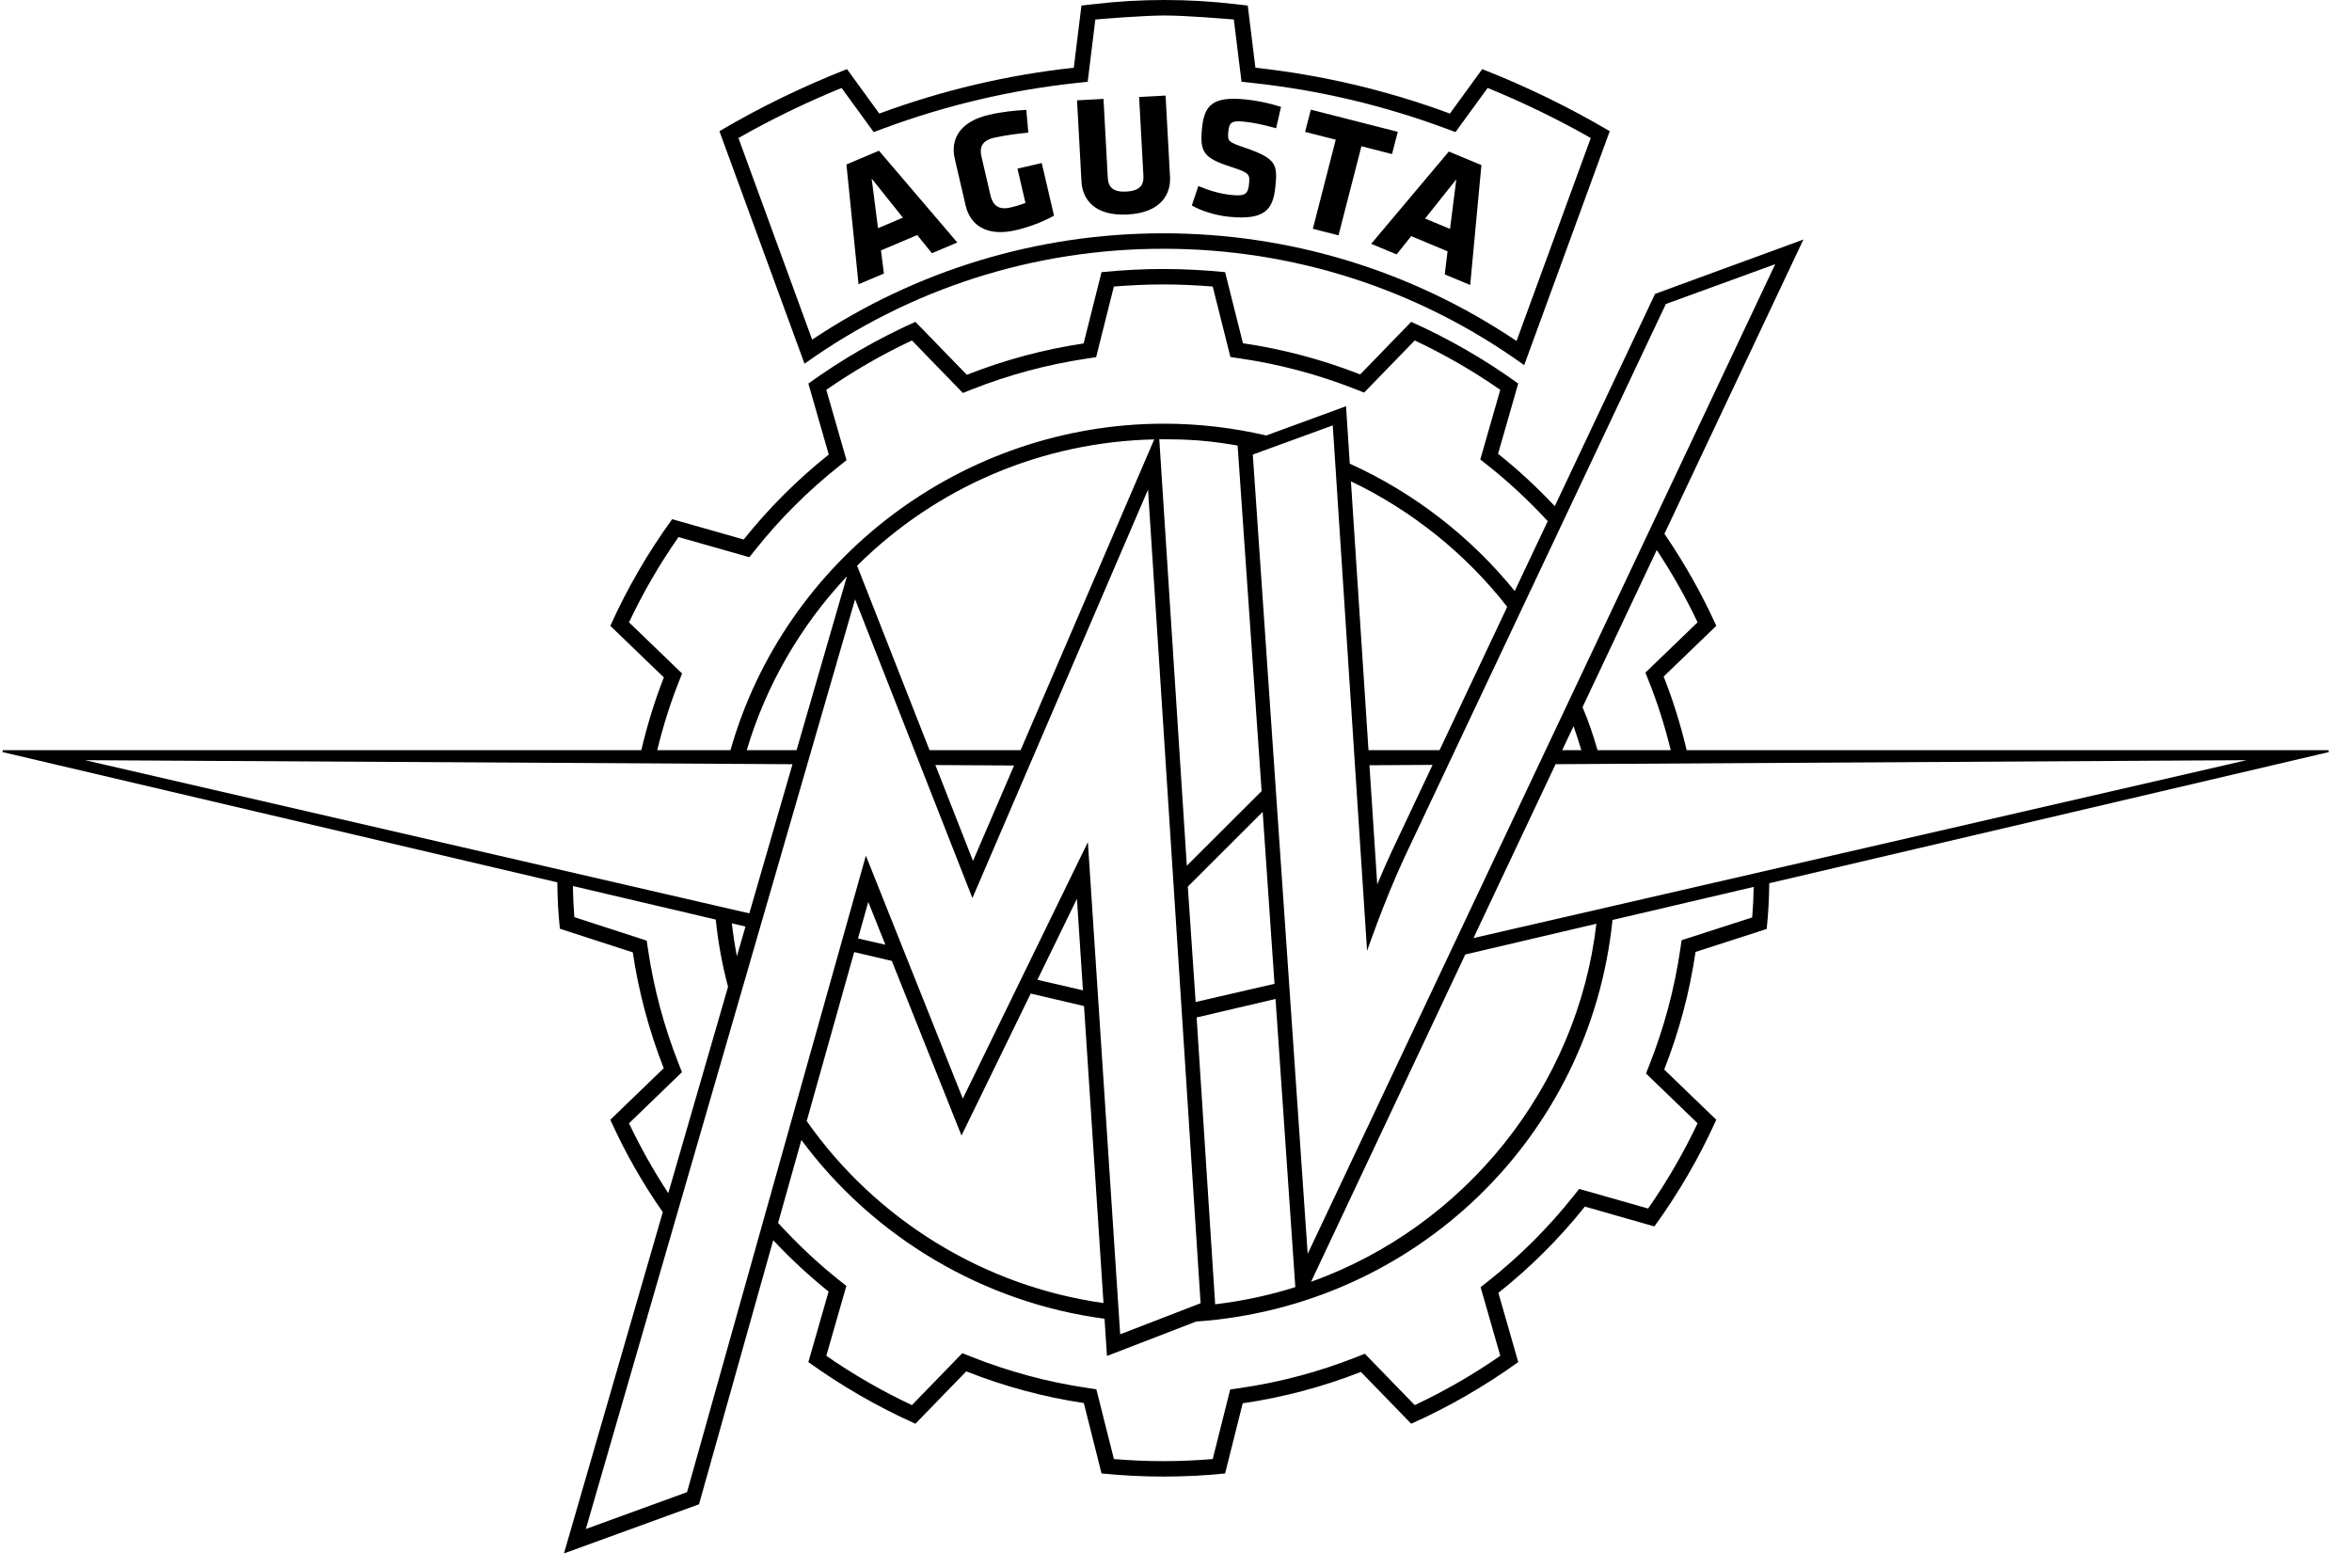 <svg width="75" height="50" viewBox="0 0 75 50" fill="none" xmlns="http://www.w3.org/2000/svg">
<path fill-rule="evenodd" clip-rule="evenodd" d="M46.985 29.919L49.604 24.373L71.641 24.245L46.985 29.919ZM55.873 29.261L53.641 29.981L53.623 29.986L53.62 30.005L53.581 30.271C53.398 31.529 53.067 32.767 52.6 33.951L52.495 34.218L52.487 34.237L52.502 34.252L54.132 35.826C53.684 36.772 53.153 37.688 52.555 38.545L50.377 37.925L50.357 37.92L50.344 37.936L50.164 38.161C49.371 39.158 48.461 40.066 47.457 40.861L47.23 41.04L47.214 41.053L47.219 41.073L47.841 43.242C46.981 43.839 46.063 44.368 45.113 44.815L43.536 43.191L43.521 43.176L43.502 43.184L43.234 43.29C42.047 43.758 40.803 44.088 39.536 44.272L39.249 44.313L39.228 44.316L39.223 44.336L38.671 46.535C38.15 46.579 37.619 46.602 37.095 46.602C36.572 46.602 36.042 46.579 35.52 46.535L34.965 44.33L34.96 44.31L34.94 44.307L34.654 44.264C33.402 44.079 32.164 43.745 30.975 43.273L30.706 43.166L30.686 43.158L30.672 43.173L29.079 44.815C28.126 44.368 27.208 43.838 26.349 43.242L26.983 41.032L26.988 41.012L26.972 41L26.747 40.821C26.068 40.281 25.418 39.668 24.812 39.003L25.554 36.359C27.864 39.478 31.383 41.554 35.221 42.06L35.296 43.206L35.298 43.247L35.338 43.232L38.14 42.15C45.127 41.662 50.709 36.278 51.419 29.342L55.921 28.287C55.916 28.63 55.901 28.933 55.873 29.261ZM33.081 31.25L34.341 28.665L34.533 31.585L33.081 31.25ZM27.36 29.93L27.687 28.766L28.232 30.132L27.36 29.93ZM28.438 30.647L30.634 36.151L30.66 36.216L30.691 36.154L32.867 31.689L34.567 32.087L35.188 41.559C31.38 41.026 27.93 38.903 25.724 35.755L27.238 30.366L28.438 30.647ZM21.908 47.591L18.681 48.766L27.267 19.114L31.008 28.643L36.608 15.615L38.284 41.566L35.72 42.556L34.69 26.859L30.702 35.039L27.611 27.29L21.908 47.591ZM20.058 35.826L21.731 34.21L21.746 34.196L21.739 34.177L21.634 33.91C21.171 32.735 20.846 31.515 20.664 30.284L20.625 30.02L20.622 30L20.604 29.995L18.315 29.252C18.288 28.925 18.274 28.625 18.268 28.259L22.824 29.329C22.898 30.05 23.029 30.776 23.216 31.472L21.31 38.055C20.834 37.328 20.413 36.578 20.058 35.826ZM23.772 29.552L23.498 30.498C23.433 30.166 23.379 29.815 23.337 29.449L23.772 29.552ZM2.712 24.245L25.271 24.374L23.894 29.131L2.712 24.245ZM27.006 18.383L25.401 23.926H23.812C24.422 21.87 25.524 19.956 27.006 18.383ZM32.336 24.415L31.027 27.459L29.827 24.4L32.336 24.415ZM29.641 23.926L27.331 18.043C29.869 15.524 33.232 14.094 36.806 14.014L32.545 23.926H29.641ZM21.637 21.768L21.743 21.499L21.75 21.48L21.735 21.466L20.058 19.849C20.506 18.9 21.036 17.986 21.636 17.129L23.875 17.766L23.896 17.771L23.909 17.755L24.088 17.53C24.87 16.549 25.766 15.654 26.752 14.87L26.977 14.69L26.994 14.678L26.988 14.658L26.349 12.433C27.215 11.832 28.133 11.302 29.079 10.859L30.689 12.518L30.704 12.533L30.723 12.526L30.992 12.419C32.173 11.953 33.403 11.623 34.646 11.438L34.932 11.395L34.953 11.392L34.958 11.372L35.519 9.139C36.05 9.095 36.58 9.072 37.095 9.072C37.611 9.072 38.141 9.095 38.671 9.139L39.23 11.367L39.235 11.387L39.256 11.39L39.543 11.432C40.791 11.613 42.025 11.942 43.211 12.408L43.479 12.514L43.499 12.521L43.514 12.506L45.112 10.859C46.062 11.305 46.979 11.834 47.84 12.433L47.209 14.635L47.203 14.655L47.22 14.668L47.446 14.846C48.111 15.373 48.753 15.971 49.354 16.622L48.301 18.85C46.892 17.111 45.076 15.708 43.041 14.788L42.925 12.998L42.922 12.956L42.883 12.971L40.379 13.889C39.305 13.64 38.209 13.513 37.121 13.513C30.718 13.513 25.035 17.794 23.293 23.926H20.958C21.142 23.168 21.371 22.442 21.637 21.768ZM45.682 24.395L44.364 27.187C44.22 27.497 44.069 27.84 43.917 28.208L43.669 24.407L45.682 24.395ZM43.638 23.926L43.078 15.352C45.013 16.275 46.736 17.657 48.062 19.354L45.904 23.926H43.638ZM40.674 31.861L41.305 41.052C40.48 41.312 39.621 41.496 38.749 41.599L38.158 32.451L40.674 31.861ZM37.845 27.612L36.967 14.01L37.105 14.01C37.377 14.01 37.787 14.016 38.199 14.046C38.693 14.083 39.194 14.163 39.465 14.211L40.23 25.231L37.845 27.612ZM40.264 25.894L40.641 31.378L38.126 31.958L37.877 28.277L40.264 25.894ZM46.724 30.443L50.905 29.462C50.304 34.641 46.741 39.112 41.807 40.882L46.724 30.443ZM50.425 23.926H49.815L50.176 23.162C50.256 23.382 50.336 23.627 50.425 23.926ZM53.12 9.696L56.607 8.426L41.699 39.991L39.949 14.498L42.499 13.568L43.593 30.326C43.593 30.326 44.145 28.722 44.783 27.349L53.12 9.696ZM54.132 19.849L52.483 21.438L52.468 21.453L52.476 21.472L52.583 21.74C52.855 22.423 53.088 23.158 53.277 23.926H50.942C50.805 23.447 50.644 22.977 50.463 22.555L52.83 17.543C53.327 18.295 53.765 19.071 54.132 19.849ZM74.253 23.926H53.784C53.589 23.103 53.342 22.313 53.05 21.578L54.712 19.976L54.729 19.96L54.719 19.94C54.268 18.942 53.714 17.961 53.075 17.025L57.474 7.708L57.506 7.64L57.435 7.666L52.776 9.373L49.579 16.143C48.998 15.527 48.39 14.966 47.77 14.474L48.406 12.254L48.412 12.233L48.394 12.22C47.338 11.459 46.203 10.805 45.019 10.274L44.999 10.266L44.984 10.281L43.373 11.942C42.161 11.467 40.903 11.133 39.635 10.948L39.071 8.701L39.066 8.679L39.044 8.678C38.387 8.613 37.731 8.579 37.095 8.579C36.459 8.579 35.804 8.613 35.147 8.678L35.125 8.679L35.12 8.701L34.554 10.953C33.287 11.143 32.034 11.479 30.83 11.954L29.206 10.281L29.19 10.266L29.17 10.274C27.987 10.805 26.851 11.46 25.795 12.22L25.777 12.233L25.783 12.254L26.427 14.498C25.426 15.296 24.514 16.207 23.715 17.207L21.457 16.565L21.436 16.559L21.422 16.576C20.661 17.627 20.004 18.759 19.471 19.94L19.462 19.96L19.478 19.976L21.169 21.606C20.884 22.33 20.642 23.11 20.45 23.926H0.088L0.082 23.987L17.772 28.142C17.778 28.686 17.8 29.096 17.851 29.6L17.853 29.62L17.872 29.627L20.178 30.375C20.363 31.628 20.696 32.871 21.165 34.07L19.478 35.698L19.462 35.713L19.471 35.733C19.924 36.738 20.485 37.731 21.135 38.66L18 49.488L17.983 49.547L18.04 49.525L22.275 47.983L22.29 47.978L22.294 47.962L24.656 39.556C25.228 40.163 25.822 40.714 26.422 41.193L25.783 43.421L25.777 43.443L25.795 43.455C26.852 44.214 27.988 44.869 29.17 45.4L29.19 45.408L29.206 45.393L30.812 43.738C32.022 44.218 33.283 44.557 34.561 44.749L35.12 46.974L35.125 46.995L35.147 46.997C35.788 47.062 36.443 47.094 37.095 47.094C37.747 47.094 38.403 47.062 39.044 46.997L39.066 46.995L39.071 46.974L39.627 44.757C40.912 44.569 42.18 44.233 43.396 43.756L44.985 45.393L45.001 45.408L45.02 45.4C46.202 44.87 47.338 44.215 48.395 43.455L48.413 43.443L48.407 43.421L47.78 41.234C48.8 40.424 49.728 39.499 50.538 38.483L52.733 39.109L52.754 39.114L52.768 39.097C53.529 38.047 54.186 36.915 54.719 35.733L54.728 35.713L54.712 35.698L53.068 34.112C53.544 32.902 53.88 31.641 54.067 30.361L56.317 29.635L56.337 29.629L56.338 29.609C56.389 29.104 56.412 28.685 56.418 28.17L74.26 23.987L74.253 23.926Z" fill="black"/>
<path fill-rule="evenodd" clip-rule="evenodd" d="M45.443 6.97L46.238 7.301L46.438 5.72L45.443 6.97ZM46.881 9.09L46.07 8.752L46.159 8.015L45 7.531L44.535 8.114L43.724 7.777L46.2 4.833L47.239 5.265L46.881 9.09ZM43.413 4.664L42.682 7.506L41.864 7.297L42.594 4.455L41.617 4.206L41.799 3.497L44.572 4.204L44.389 4.914L43.413 4.664ZM39.187 6.913C38.756 6.869 38.311 6.729 38.005 6.554L38.212 5.933C38.543 6.072 38.884 6.179 39.27 6.219C39.702 6.263 39.794 6.19 39.827 5.883C39.861 5.554 39.848 5.514 39.251 5.321C38.368 5.036 38.251 4.847 38.333 4.059C38.409 3.331 38.702 3.068 39.728 3.172C40.053 3.206 40.442 3.279 40.849 3.409L40.693 4.09C40.274 3.976 40.003 3.914 39.666 3.88C39.29 3.842 39.2 3.899 39.172 4.167C39.136 4.517 39.151 4.524 39.726 4.721C40.711 5.061 40.742 5.257 40.667 5.975C40.592 6.697 40.314 7.029 39.187 6.913ZM37.168 3.048L37.309 5.643C37.339 6.199 37.015 6.784 35.958 6.841C34.9 6.898 34.515 6.35 34.486 5.795L34.344 3.2L35.188 3.154L35.325 5.673C35.341 5.97 35.496 6.133 35.918 6.11C36.34 6.087 36.477 5.909 36.461 5.612L36.324 3.093L37.168 3.048ZM32.387 7.343C31.497 7.549 30.944 7.208 30.793 6.559L30.446 5.068C30.293 4.408 30.642 3.869 31.531 3.663C31.954 3.565 32.4 3.519 32.727 3.505L32.791 4.231C32.462 4.256 31.964 4.332 31.7 4.393C31.288 4.488 31.233 4.721 31.298 5L31.584 6.229C31.649 6.508 31.807 6.714 32.219 6.619C32.383 6.581 32.492 6.55 32.7 6.474L32.445 5.379L33.219 5.2L33.61 6.879C33.235 7.085 32.81 7.245 32.387 7.343ZM27.998 7.278L28.792 6.942L27.795 5.695L27.998 7.278ZM30.526 7.734L29.716 8.076L29.249 7.497L28.092 7.986L28.186 8.724L27.377 9.066L26.991 5.246L28.028 4.807L30.526 7.734Z" fill="black"/>
<path fill-rule="evenodd" clip-rule="evenodd" d="M37.095 7.441C41.126 7.441 45.02 8.629 48.359 10.876L50.726 4.402C49.677 3.805 48.571 3.268 47.438 2.805L46.426 4.194L46.413 4.214L46.391 4.205L46.083 4.091C44.106 3.358 42.044 2.872 39.953 2.647L39.613 2.61L39.589 2.608L39.586 2.584L39.344 0.622C39.146 0.605 37.811 0.494 37.137 0.494C36.462 0.494 35.126 0.605 34.928 0.622L34.687 2.584L34.684 2.608L34.66 2.61L34.319 2.647C32.23 2.872 30.168 3.357 28.189 4.091L27.881 4.205L27.859 4.214L27.846 4.194L26.836 2.805C25.694 3.272 24.588 3.809 23.547 4.402L25.898 10.832C29.223 8.613 33.093 7.441 37.095 7.441ZM48.603 11.646L48.57 11.623C45.202 9.209 41.234 7.934 37.095 7.934C32.984 7.934 29.038 9.194 25.687 11.577L25.653 11.6L25.64 11.562L22.95 4.208L22.941 4.184L22.963 4.171C24.229 3.425 25.583 2.766 26.986 2.213L27.009 2.205L27.023 2.224L28.039 3.622C30.039 2.881 32.126 2.39 34.241 2.16L34.482 0.2L34.484 0.177L34.509 0.174L34.89 0.131C35.625 0.044 36.381 0 37.137 0C37.892 0 38.648 0.044 39.383 0.131L39.764 0.174L39.788 0.177L39.791 0.2L40.032 2.16C42.147 2.39 44.234 2.881 46.234 3.622L47.251 2.224L47.265 2.205L47.287 2.213C48.685 2.764 50.038 3.423 51.309 4.171L51.331 4.184L51.322 4.208L48.617 11.608L48.603 11.646Z" fill="black"/>
</svg>